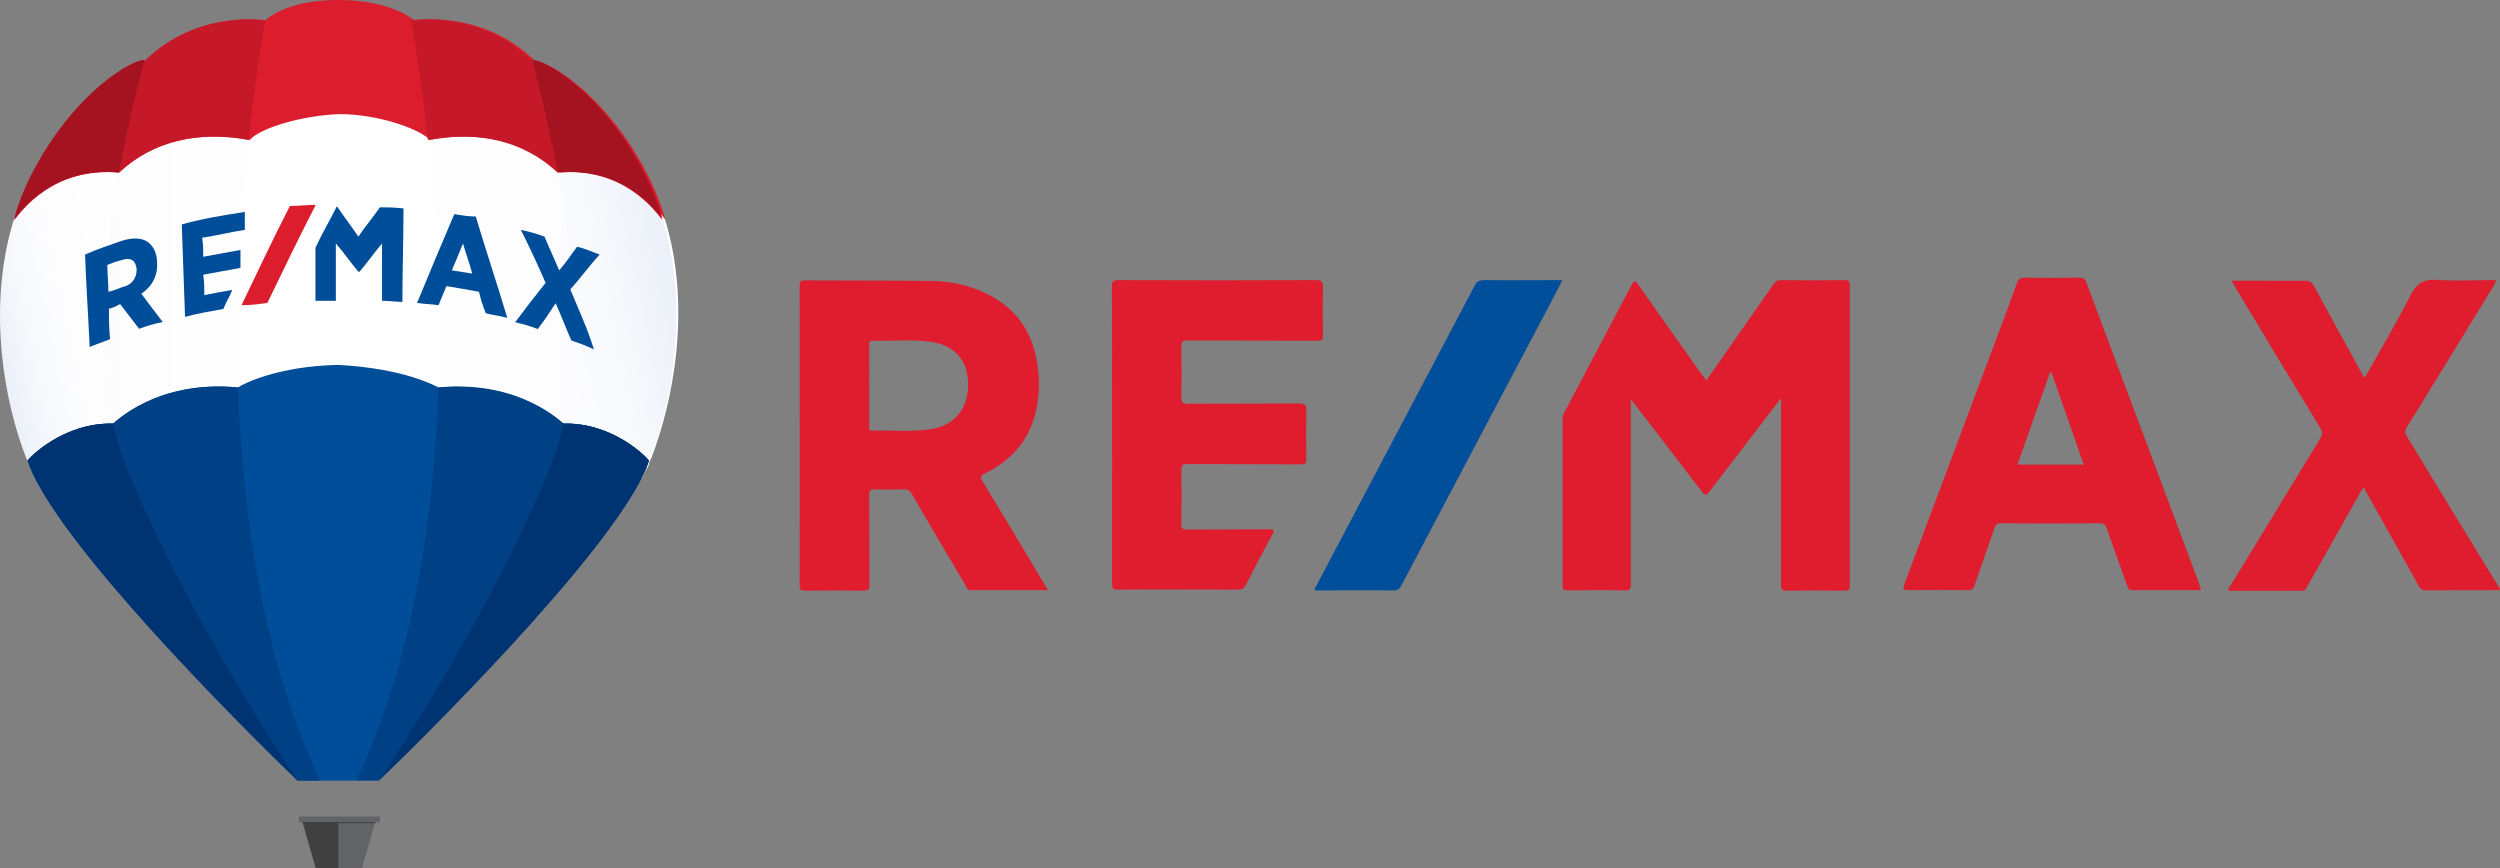 <svg xmlns="http://www.w3.org/2000/svg" xmlns:xlink="http://www.w3.org/1999/xlink" id="Layer_1" x="0px" y="0px" viewBox="38.9 291.2 920.1 319.6" style="enable-background:new 38.9 291.2 920.1 319.6;" xml:space="preserve"><rect x="38.9" y="291.2" width="920.1" height="319.6" fill="#808080" stroke="none"/><g>	<path style="fill:#DF1D2F;" d="M666.9,431.2c4.4-6.2,8.5-12.2,12.7-18.2c4-5.8,8.1-11.5,12.1-17.3c0.7-1,1.4-1.4,2.7-1.4  c7.8,0.1,15.5,0.1,23.3,0c1.7,0,2,0.5,2,2.1c0,36.7,0,73.4,0,110.1c0,1.6-0.3,2.1-2,2.1c-7.1-0.1-14.2-0.1-21.3,0  c-1.7,0-2-0.6-2-2.1c0-22,0-43.9,0-65.9c0-0.7,0-1.4,0-2.8c-0.8,1.1-1.4,1.7-1.9,2.4c-8.1,10.5-16.1,21.1-24.2,31.6  c-1.5,2-1.8,2-3.3,0c-8.2-10.6-16.3-21.3-24.5-31.9c-0.3-0.4-0.7-0.9-1.4-1.7c0,1.3,0,2.1,0,2.8c0,21.7,0,43.4,0,65  c0,1.9-0.3,2.6-2.4,2.5c-7-0.2-13.9-0.1-20.9,0c-1.5,0-1.8-0.4-1.8-1.8c0-20.4,0-40.9,0-61.3c0-1.1,0.4-2,0.9-2.9  c8.2-15.5,16.4-31.1,24.6-46.6c1-1.9,1.4-1.3,2.3,0c7.7,11,15.5,21.9,23.2,32.8C665.6,429.4,666.2,430.1,666.9,431.2z"></path>	<path style="fill:#DF1D2F;" d="M424.6,508.4c-9.8,0-19.1,0-28.4,0c-1.3,0-1.5-1-1.9-1.7c-6.6-11.2-13.3-22.4-19.8-33.7  c-0.8-1.3-1.6-1.8-3.1-1.7c-3.5,0.1-7.1,0.1-10.7,0c-1.6,0-1.9,0.5-1.9,2c0.1,11,0,22,0.1,33.1c0,1.7-0.4,2.2-2.1,2.2  c-7.2-0.1-14.4-0.1-21.5,0c-1.5,0-2.1-0.2-2.1-2c0.1-36.7,0-73.5,0-110.2c0-1.5,0.3-2,1.9-2c15.6,0.1,31.2,0,46.7,0.2  c7.8,0.1,15.4,1.9,22.3,5.8c8,4.5,13.2,11.1,15.6,20c2.1,8.1,2.2,16.2-0.1,24.2c-2.8,9.8-9.3,16.5-18.3,20.9  c-1.7,0.8-1.6,1.4-0.8,2.8c7.6,12.5,15.1,25,22.6,37.6C423.4,506.4,423.9,507.2,424.6,508.4z M358.8,433.1c0,5,0,10,0,15  c0,0.8-0.2,1.6,1.1,1.6c7.1-0.2,14.2,0.5,21.3-0.5c8.8-1.2,14-7.4,14-16.3c0-9.1-4.9-14.7-13.9-15.9c-7.1-1-14.2-0.2-21.3-0.4  c-1.4,0-1.2,0.9-1.2,1.7C358.8,423.2,358.8,428.1,358.8,433.1z"></path>	<path style="fill:#DF1D2F;" d="M849,508.4c-8.7,0-17.1,0-25.5,0c-1.2,0-1.4-0.8-1.7-1.6c-2.5-7.1-5.1-14.1-7.6-21.2  c-0.5-1.3-1-1.8-2.4-1.8c-12.2,0.1-24.4,0.1-36.5,0c-1.3,0-1.9,0.4-2.3,1.6c-2.4,7.1-5,14.2-7.4,21.3c-0.4,1.2-1,1.7-2.3,1.7  c-7.3-0.1-14.6-0.1-22,0c-2.2,0-2.1-0.6-1.5-2.3c12.5-33.4,25.1-66.9,37.6-100.3c1.3-3.5,2.6-6.9,3.8-10.4c0.5-1.4,1.1-2,2.8-2  c6.7,0.1,13.5,0.1,20.2,0c1.5,0,2.1,0.4,2.6,1.8c8.2,22,16.4,44,24.7,66c5.6,15,11.2,29.9,16.8,44.9  C848.4,506.9,848.7,507.5,849,508.4z M793.9,428.2c-0.2,0-0.3,0-0.5,0.1c-4,11.3-8,22.5-12,33.9c8.3,0,16.2,0,24.4,0  C801.8,450.8,797.9,439.5,793.9,428.2z"></path>	<path style="fill:#DF1D2F;" d="M909.2,430.3C915,420,920.8,410.2,926,400c2.3-4.5,4.9-6.2,9.9-5.8c6.5,0.5,13,0.1,19.6,0.1  c0.7,0,1.4-0.2,2.2,0.3c-0.8,1.3-1.5,2.6-2.3,3.9c-10.2,16.6-20.3,33.2-30.6,49.8c-0.9,1.5-0.8,2.4,0.1,3.8  c11,18,21.9,36,32.9,53.9c0.4,0.7,0.8,1.3,1.2,2c-0.6,0.7-1.3,0.4-1.8,0.4c-8.4,0-16.8,0-25.2,0.1c-1.5,0-2.3-0.5-3-1.8  c-6.7-12-13.4-24-20.1-36c-0.9,0.5-1.1,1.4-1.5,2.1c-6.4,11.4-12.9,22.8-19.3,34.2c-0.4,0.7-0.7,1.6-1.8,1.6c-9.1,0-18.1,0-27.2,0  c-0.3-1,0.4-1.4,0.8-2c11-18.1,22-36.1,33-54.1c0.8-1.4,0.9-2.3,0-3.7c-10.4-17.1-20.8-34.3-31.1-51.5c-0.5-0.8-1-1.7-1.6-2.8  c4.1,0,7.9,0,11.7,0c5.1,0,10.2,0.1,15.2,0c1.7,0,2.5,0.4,3.4,1.9c5.9,10.9,11.9,21.7,17.8,32.5  C908.5,429.2,908.8,429.6,909.2,430.3z"></path>	<path style="fill:#DF1D2F;" d="M448.2,451.2c0-18.2,0-36.4-0.1-54.6c0-2,0.6-2.3,2.4-2.3c24.3,0.1,48.6,0.1,72.9,0  c1.9,0,2.4,0.5,2.4,2.4c-0.1,6-0.1,12,0,18c0,1.5-0.4,1.9-1.9,1.9c-15.9-0.1-31.9,0-47.8-0.1c-1.9,0-2.4,0.4-2.4,2.3  c0.1,6.2,0.1,12.5,0,18.7c0,2,0.7,2.3,2.5,2.3c13.6-0.1,27.3,0,40.9-0.1c2.1,0,2.6,0.6,2.6,2.7c-0.1,5.9-0.1,11.9,0,17.8  c0,1.6-0.5,1.9-2,1.9c-13.9-0.1-27.8,0-41.8-0.1c-1.6,0-2.2,0.3-2.2,2.1c0.1,6.7,0.1,13.3,0,20c0,1.7,0.5,2,2.1,2  c10.1-0.1,20.2,0,30.2-0.1c1.7,0,2.2,0.1,1.2,1.9c-3.4,6.2-6.7,12.5-9.9,18.8c-0.6,1.1-1.2,1.5-2.5,1.5c-14.9,0-29.7-0.1-44.6,0  c-1.7,0-2-0.5-2-2.1C448.2,488,448.2,469.6,448.2,451.2z"></path>	<path style="fill:#014E9B;" d="M613.9,394.3c-1.7,3.3-3.2,6.3-4.8,9.3c-18.1,34.3-36.3,68.7-54.4,103c-0.7,1.4-1.5,1.9-3.1,1.9  c-9.6-0.1-19.1,0-28.7,0c-0.4-0.7,0.2-1.1,0.4-1.6c19.4-36.8,38.9-73.7,58.3-110.5c0.8-1.6,1.7-2.1,3.5-2.1c8.8,0.1,17.5,0,26.3,0  C612,394.3,612.8,394.3,613.9,394.3z"></path></g><g>	<g>		<g>			<g>				<path style="fill:#FFFFFF;" d="M49,459.9c0.4,0.8,0.4,0.8,0.8,2.1c4.1,10.8,15.7,26.5,29.8,43.1c16.6,19.9,36.5,41,52.2,56.8     c5.8,5.8,11.2,11.2,15.3,15.3l0,0c0.4,0.4,0.8,0.8,0.8,0.8l0,0H163l0,0h14.1h0.8c24-23.2,75.4-74.6,94.1-105.7l0,0     c0.8-1.7,2.1-3.3,2.9-5c0,0,0-0.4,0.4-0.4c0-0.4,0.4-0.4,0.4-0.8c0-0.4,0.4-0.4,0.4-0.8s0-0.4,0.4-0.8c0-0.4,0.4-0.4,0.4-0.8     c0,0,0-0.4,0.4-0.4c0-0.4,0.4-0.8,0.4-1.2v-0.4l0,0c0-0.4,0.4-0.4,0.4-0.8c0-0.4,0.4-0.8,0.4-0.8c7.9-20.3,15.3-55.5,5-88.7     c0,0-24-65.9-118.9-65.9c-85.3-1.8-120.1,66.1-120.1,66.1v1.7l-0.5-0.4C34.1,405.6,41.1,440,49,459.9L49,459.9z"></path>									<linearGradient id="SVGID_1_" gradientUnits="userSpaceOnUse" x1="155.92" y1="991.1" x2="39.183" y2="991.1" gradientTransform="matrix(1 0 0 1 0 -548)">					<stop offset="0" style="stop-color:#FFFFFF"></stop>					<stop offset="0.621" style="stop-color:#FDFDFE"></stop>					<stop offset="0.845" style="stop-color:#F6F8FC"></stop>					<stop offset="1" style="stop-color:#EBEFF8"></stop>				</linearGradient>				<path style="fill:url(#SVGID_1_);" d="M49,459.9c0.4,0.8,0.4,0.8,0.8,2.1c4.1,10.8,15.7,26.5,29.8,43.1     c16.6,19.9,36.5,41,52.2,56.8c5.8,5.8,11.2,11.2,15.3,15.3c0.4,0.4,0.8,0.8,1.2,0.8l0,0h7.9c-45.8-100.3-26-237-20.2-269.8     c-64.2,10.8-91.1,63.4-91.1,63.4v1.7l-0.4-0.4C34.1,405.6,41.1,440,49,459.9L49,459.9z"></path>									<linearGradient id="SVGID_2_" gradientUnits="userSpaceOnUse" x1="-2965.376" y1="-1912.966" x2="-3082.114" y2="-1912.966" gradientTransform="matrix(-1 0 0 1 -2794.686 2356.316)">					<stop offset="0" style="stop-color:#FFFFFF"></stop>					<stop offset="0.621" style="stop-color:#FDFDFE"></stop>					<stop offset="0.845" style="stop-color:#F6F8FC"></stop>					<stop offset="1" style="stop-color:#EBEFF8"></stop>				</linearGradient>				<path style="fill:url(#SVGID_2_);" d="M191.2,308.2c64.2,10.8,91.2,63.4,91.2,63.4v1.7l0.4-0.4c9.5,32.7,2.9,67.1-5,87l0,0     c-0.4,0.8-0.4,0.8-0.8,2.1c-4.1,10.8-15.7,26.5-29.8,43.1c-16.6,19.9-36.5,41-52.2,56.8c-6.2,6.2-12,12-16.6,16.6l0,0h-7.9     C216.9,477.7,197,341,191.2,308.2z"></path>									<linearGradient id="SVGID_3_" gradientUnits="userSpaceOnUse" x1="295.98" y1="980.059" x2="156.062" y2="1009.799" gradientTransform="matrix(1 0 0 1 0 -548)">					<stop offset="0" style="stop-color:#EBEFF8"></stop>					<stop offset="0.155" style="stop-color:#F6F8FC"></stop>					<stop offset="0.379" style="stop-color:#FDFDFE"></stop>					<stop offset="1" style="stop-color:#FFFFFF"></stop>				</linearGradient>				<path style="fill:url(#SVGID_3_);" d="M241.3,463.6c-19.9,50.1-53.9,101.9-60.9,112.7c14.9-14.5,37.7-37.7,58-60.5     c3.3-3.7,6.2-7,9.1-10.8c13.3-15.7,24.5-30.7,29-41.4c0-0.4,0.4-0.4,0.4-0.8s0.4-0.8,0.4-0.8s0,0,0-0.4c0,0,0-0.4,0.8-1.7     c7.9-19.9,14.5-54.3,5-87l-0.4-1.2c0,0-14.1-27.4-45.6-46.8C243.8,348.8,260,418.1,241.3,463.6z"></path>									<linearGradient id="SVGID_4_" gradientUnits="userSpaceOnUse" x1="119.458" y1="998.533" x2="48.089" y2="1013.703" gradientTransform="matrix(1 0 0 1 0 -548)">					<stop offset="0" style="stop-color:#FFFFFF"></stop>					<stop offset="0.621" style="stop-color:#FDFDFE"></stop>					<stop offset="0.845" style="stop-color:#F6F8FC"></stop>					<stop offset="1" style="stop-color:#EBEFF8"></stop>				</linearGradient>				<path style="fill:url(#SVGID_4_);" d="M48.6,459.9c0.4,0.8,0.4,0.8,0.8,2.1c4.1,10.8,15.7,26.5,29.8,43.1     c4.6,5.4,9.1,10.8,14.1,16.2c19.1,21.1,39.8,41.9,53.5,55.1c-7-10.4-40.6-62.6-60.9-112.7c-19.1-45.6-2.9-114.9,3.7-138.5     C57.7,344.7,44,372.1,44,372.1l-0.4,1.2C34.1,405.6,40.7,440,48.6,459.9L48.6,459.9z"></path>			</g>			<g>				<path style="fill:#DC1D2E;" d="M163.4,291.2c-2.9,0-18.2,0-26.9,7.5c0,0-24.9-4.1-44.3,14.9c-4.6,0-23.6,10.8-38.5,36.5     c-4.1,7-7.5,14.5-9.5,22c2.9-3.7,14.5-19.5,38.5-17.4c1.7-1.2,16.6-17.8,48.1-12c4.1-4.6,19.9-9.1,33.2-9.5     c13.3,0,28.6,5,33.2,9.5c31.1-5.8,46.4,10.8,48.1,12c24-2.1,35.6,13.3,38.5,17.4c-2.1-7.5-5.4-14.9-9.5-22     c-14.9-25.7-34-36.5-38.5-36.5c-19.5-19.1-44.3-14.9-44.3-14.9C181.6,291.2,166.3,291.2,163.4,291.2"></path>				<path style="fill:#C51828;" d="M136.5,298.7c0,0-24.9-4.1-44.3,14.9c-4.6,0-23.6,10.8-38.5,36.5c-4.1,7-7.5,14.5-9.5,22     c2.9-3.7,14.5-19.5,38.5-17.4c1.7-1.2,16.6-17.8,47.7-12C133.1,317.8,136.5,298.7,136.5,298.7z"></path>				<path style="fill:#A51220;" d="M82.6,354.6L82.6,354.6c4.6-23.6,9.5-41.4,9.5-41.4c-4.6,0-23.6,10.8-38.5,36.5     c-4.1,7-7.5,14.5-9.5,22C46.9,368.3,58.1,352.6,82.6,354.6z"></path>				<path style="fill:#C51828;" d="M190.3,298.7c0,0,24.9-4.1,44.3,14.9c4.6,0,23.6,10.8,38.5,36.5c4.1,7,7.5,14.5,9.5,22     c-2.9-3.7-14.5-19.5-38.5-17.4c-1.7-1.2-16.6-17.8-47.7-12C193.6,317.8,190.3,298.7,190.3,298.7z"></path>				<path style="fill:#A51220;" d="M244.2,354.6L244.2,354.6c-4.6-23.6-9.5-41.4-9.5-41.4c4.6,0,23.6,10.8,38.5,36.5     c4.1,7,7.5,14.5,9.5,22C279.8,368.3,268.7,352.6,244.2,354.6z"></path>			</g>			<g>				<polygon style="fill:#404041;" points="163.8,592.9 163.4,592.9 150.1,592.9 150.1,593.3 155.1,610.8 163.8,610.8     "></polygon>				<polygon style="fill:#626366;" points="163.4,592.9 163.8,592.9 177.5,592.9 177.1,593.3 172.1,610.8 163.4,610.8     "></polygon>				<path style="fill:#626366;" d="M178.7,593.8h-29.8l0,0v-2.1l0,0h29.8l0,0V593.8L178.7,593.8z"></path>				<polygon style="fill:#404041;" points="177.1,594.2 177.1,593.8 150.1,593.8 150.6,594.2     "></polygon>			</g>			<g>				<path style="fill:#004D99;" d="M246.3,447.1c-0.4,0-15.7-15.7-46-13.3c-1.7-0.8-12.8-7-36.9-8.3c-22,0.4-35.2,7-36.9,8.3     c-30.3-2.9-45.6,13.3-46,13.3c-18.2-0.4-30.7,12.4-31.5,13.7c0.4,0.8,0.4,0.8,0.8,2.1c11.6,28.6,71.7,89.5,98.6,115.6h14.9h14.9     c26.9-26.1,87.4-87.4,98.6-115.6c0.4-0.8,0.4-0.8,0.8-2.1C276.9,459.5,264.5,446.6,246.3,447.1z"></path>				<path style="fill:#004084;" d="M200.3,433.8c30.3-2.9,45.6,13.3,46,13.3c18.2-0.4,30.7,12.4,31.5,13.7c-0.4,0.8-0.4,0.8-0.8,2.1     c-11.6,28.6-71.7,89.5-98.6,115.6H170C191.2,533.7,198.6,481,200.3,433.8L200.3,433.8z"></path>				<path style="fill:#003371;" d="M246.3,447.1L246.3,447.1c18.2-0.4,30.7,12.4,31.5,13.7c-0.4,0.8-0.4,0.8-0.8,2.1     c-11.6,28.6-71.7,89.5-98.6,115.6c0,0,39.8-58.4,62.6-114.4C243.4,458.7,245,452.9,246.3,447.1z"></path>				<path style="fill:#004084;" d="M126.5,433.8c-30.3-2.9-45.6,13.3-46,13.3c-18.2-0.4-30.7,12.4-31.5,13.7     c0.4,0.8,0.4,0.8,0.8,2.1c11.6,28.6,71.7,89.5,98.6,115.6h8.3C135.6,533.7,128.2,481,126.5,433.8L126.5,433.8z"></path>				<path style="fill:#003371;" d="M80.5,447.1L80.5,447.1c-18.2-0.4-30.7,12.4-31.5,13.7c0.4,0.8,0.4,0.8,0.8,2.1     c11.6,28.6,71.7,89.5,98.6,115.6c0,0-39.8-58.4-62.6-114.4C83.4,458.7,81.8,452.9,80.5,447.1z"></path>			</g>			<g>				<g>					<path style="fill:#004D99;" d="M96.7,387.8L96.7,387.8c0-3.3-1.2-5.8-3.3-7.5c-2.5-1.7-5.8-1.7-9.9-0.4      c-4.6,1.7-8.7,2.9-13.3,5c0.4,11.2,1.2,22.8,1.7,34c2.9-1.2,4.6-1.7,7.5-2.9c-0.4-4.6-0.4-6.6-0.4-11.2      c1.7-0.4,2.5-0.8,4.1-1.7c2.9,3.7,4.1,5.4,7,9.1c3.3-1.2,5-1.7,8.7-2.5c-2.5-3.3-5.4-7-7.9-10.4      C94.6,396.9,97.1,392.8,96.7,387.8z M89.2,390.3L89.2,390.3c0,3.3-1.7,5.8-5.4,6.6c-2.1,0.8-2.9,1.2-5,1.7      c0-4.1-0.4-5.8-0.4-9.9c2.1-0.8,2.9-1.2,5-1.7C87.1,385.7,88.8,387,89.2,390.3z"></path>					<path style="fill:#004D99;" d="M206.1,370c-4.6,10.8-9.1,21.5-13.7,32.7c2.9,0.4,4.6,0.4,7.9,0.8c1.2-2.9,1.7-4.1,2.9-7      c5,0.8,7,1.2,12,2.1c0.8,3.3,1.2,4.6,2.5,7.9c3.3,0.8,4.6,0.8,7.9,1.7c-3.7-12.4-7.9-24.9-11.6-37.3      C210.2,370.8,209,370.4,206.1,370z M212.7,391.9c-2.9-0.4-4.6-0.8-7.5-1.2c1.7-4.1,2.5-5.8,4.1-9.9      C210.6,385.3,211.5,387.4,212.7,391.9z"></path>					<path style="fill:#004D99;" d="M248.8,397.7c3.7-4.1,7-8.7,10.8-12.8c-3.3-1.2-5-2.1-8.3-2.9c-2.5,3.3-3.7,5.4-6.6,8.7      c-1.7-4.1-3.7-8.3-5.4-12.4c-3.3-1.2-5-1.7-8.7-2.5c3.3,6.6,6.2,12.8,9.1,19.5c-3.7,4.6-7.5,9.5-11.2,14.5      c3.3,0.8,5,1.2,8.3,2.5c2.9-3.7,4.1-5.8,6.6-9.5c2.1,4.6,3.7,9.1,5.8,13.7c3.3,1.2,5,1.7,8.3,3.3      C255,411.8,251.7,404.8,248.8,397.7z"></path>					<path style="fill:#004D99;" d="M114.1,399.8c0-2.9,0-4.6-0.4-7.5c4.6-0.8,9.1-1.7,13.7-2.5c0-2.5,0-4.1,0-6.6      c-4.6,0.8-9.1,1.7-13.7,2.5c0-2.9,0-4.1-0.4-7c5.4-0.8,10.4-2.1,15.7-2.9c0-2.5,0-4.1,0-6.6c-7.9,1.2-15.7,2.5-23.2,4.6      c0.4,11.2,0.8,22.8,1.2,34c4.6-1.2,9.5-2.1,14.1-2.9c1.2-2.9,2.1-4.1,3.3-7C120.3,398.6,118.2,399,114.1,399.8z"></path>					<path style="fill:#004D99;" d="M178.7,367.5c-2.5,3.7-5.4,7-7.9,10.8c-2.5-3.7-5.4-7.5-7.9-11.2l0,0c-2.5,5-5.4,9.9-7.9,15.3      c0,6.6,0,12.8,0,19.5c2.9,0,4.6,0,7.5,0c0-7,0-14.1,0-21.1c2.9,3.3,5.4,7,8.3,10.4l0,0c0,0,0,0,0.4,0c2.9-3.3,5.4-7,8.3-10.4      c0,7,0,14.1,0,21.1c2.9,0,4.6,0.4,7.5,0.4c0-11.6,0.4-22.8,0.4-34.4C183.3,367.5,182,367.5,178.7,367.5z"></path>					<path style="fill:#DC1D2E;" d="M137.3,402.7c5.8-12,11.6-24,17.8-36.1c-3.7,0-5.8,0.4-9.5,0.4c-6.2,12-12,24.5-17.8,36.5      C131.5,403.6,133.6,403.1,137.3,402.7z"></path>				</g>			</g>		</g>	</g></g></svg>
